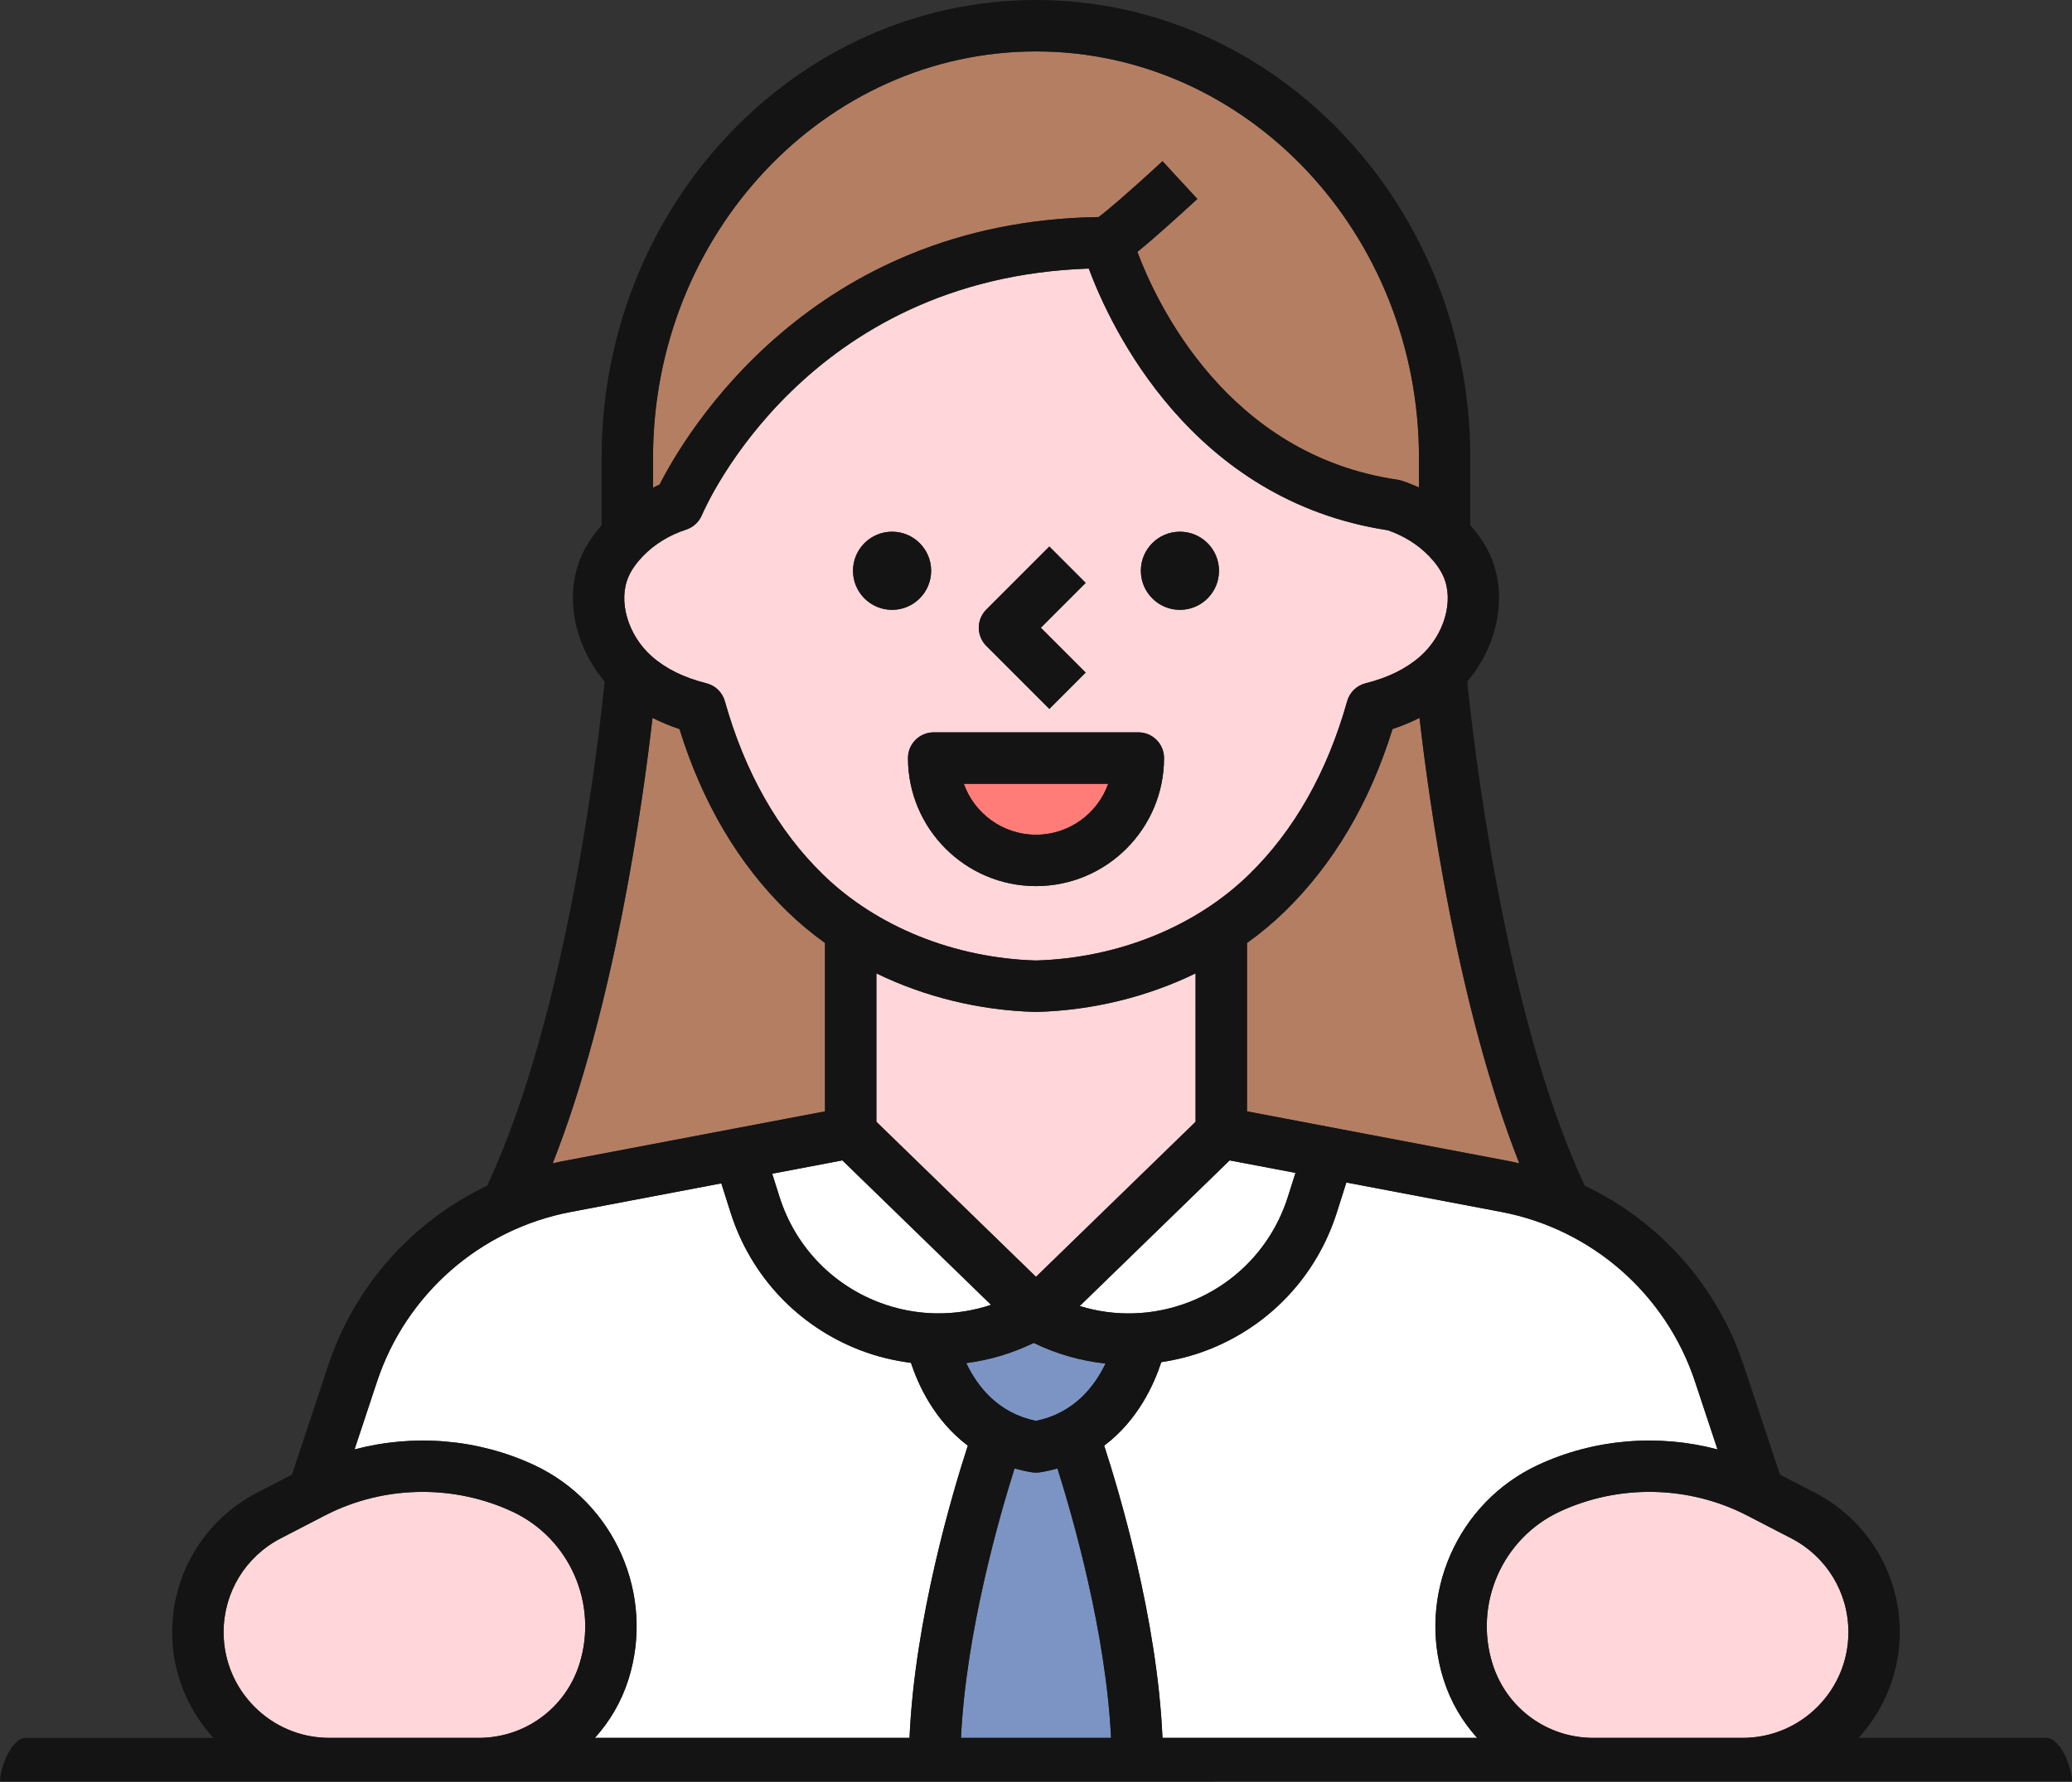 <?xml version="1.0" encoding="utf-8"?>
<!-- Generator: Adobe Illustrator 26.5.3, SVG Export Plug-In . SVG Version: 6.00 Build 0)  -->
<svg version="1.1" id="Layer_1" xmlns="http://www.w3.org/2000/svg" xmlns:xlink="http://www.w3.org/1999/xlink" x="0px" y="0px"
	 viewBox="0 0 686.68 590.44" style="enable-background:new 0 0 686.68 590.44;" xml:space="preserve">
<rect x="0" y="0" width="686.68" height="590.44" fill="#333333" stroke="none"/>
<style type="text/css">
	.st0{clip-path:url(#SVGID_00000054241889203446185260000002967349777517091224_);fill:#FFD6D9;}
	.st1{clip-path:url(#SVGID_00000054241889203446185260000002967349777517091224_);fill:#B47E63;}
	.st2{clip-path:url(#SVGID_00000054241889203446185260000002967349777517091224_);fill:#FFFFFF;}
	.st3{clip-path:url(#SVGID_00000054241889203446185260000002967349777517091224_);fill:#FF7C79;}
	.st4{clip-path:url(#SVGID_00000054241889203446185260000002967349777517091224_);fill:#7C94C3;}
	.st5{clip-path:url(#SVGID_00000054241889203446185260000002967349777517091224_);fill:#141414;}
</style>
<g>
	<defs>
		<rect id="SVGID_1_" width="686.68" height="590.44"/>
	</defs>
	<clipPath id="SVGID_00000070089568924709054670000010702645102784305286_">
		<use xlink:href="#SVGID_1_"  style="overflow:visible;"/>
	</clipPath>
	<path style="clip-path:url(#SVGID_00000070089568924709054670000010702645102784305286_);fill:#FFD6D9;" d="M516.86,500.96
		c-18.94,8.84-28.48,30.53-22.21,50.46c4.62,14.65,18.04,24.5,33.4,24.5h49.51c19.31,0,35.02-15.71,35.02-35.02
		c0-13.15-7.25-25.07-18.93-31.1l-14.64-7.57C559.74,492.26,536.51,491.78,516.86,500.96"/>
	<path style="clip-path:url(#SVGID_00000070089568924709054670000010702645102784305286_);fill:#B47E63;" d="M364.12,71.93
		c2.43-1.86,8.33-6.69,21.15-18.52l11.55,12.52c-6.55,6.04-14.28,13.01-19.88,17.56c6.35,16.92,29.78,67.26,86.21,75.49
		c0.47,0.07,0.94,0.18,1.4,0.33c1.96,0.64,3.86,1.39,5.71,2.24v-9.81c0-74.27-56.94-134.69-126.92-134.69
		c-69.98,0-126.92,60.42-126.92,134.69v9.87c0.73-0.33,1.43-0.71,2.17-1.01C227.08,143.88,268.64,73.29,364.12,71.93"/>
	<path style="clip-path:url(#SVGID_00000070089568924709054670000010702645102784305286_);fill:#FFFFFF;" d="M446.19,391.89
		l-3.14,9.9c-6.69,21.09-22.36,37.73-43.01,45.67c-4.96,1.91-10.05,3.18-15.18,3.96c-2.35,7.22-7.7,19.24-18.92,27.66
		c4.88,14.97,17.62,57.4,19.32,96.84h104.28c-4.94-5.45-8.8-11.99-11.13-19.38c-8.83-28.05,4.6-58.58,31.25-71.02
		c18.65-8.7,39.88-10.39,59.54-5.19l-7.47-22.52c-9.61-28.95-34.2-50.48-64.18-56.17L446.19,391.89z"/>
	<path style="clip-path:url(#SVGID_00000070089568924709054670000010702645102784305286_);fill:#FF7C79;" d="M343.34,276.62
		c11.02,0,20.42-7.05,23.93-16.88h-47.86C322.92,269.56,332.32,276.62,343.34,276.62"/>
	<path style="clip-path:url(#SVGID_00000070089568924709054670000010702645102784305286_);fill:#B47E63;" d="M461.5,241.6
		c-7.56,24.41-19.56,44.72-35.7,60.45c-3.88,3.77-8.07,7.27-12.53,10.46v55.8l87.45,16.6c0.94,0.18,1.86,0.43,2.79,0.63
		c-20.45-51.8-29.85-119.33-33.08-147.63C467.62,239.31,464.67,240.58,461.5,241.6"/>
	<path style="clip-path:url(#SVGID_00000070089568924709054670000010702645102784305286_);fill:#FFD6D9;" d="M343.34,335.35
		c-0.08,0-0.16,0-0.24,0c-18.6-0.51-36.67-5-52.66-12.77v49.18l52.89,51.38l52.89-51.38v-49.18c-15.99,7.77-34.06,12.26-52.66,12.77
		C343.5,335.35,343.42,335.35,343.34,335.35"/>
	<path style="clip-path:url(#SVGID_00000070089568924709054670000010702645102784305286_);fill:#7C94C3;" d="M368.21,575.92
		c-1.66-34.95-12.75-73.44-17.76-89.27c-1.84,0.51-3.76,0.94-5.78,1.26c-0.44,0.07-0.89,0.1-1.33,0.1c-0.45,0-0.89-0.03-1.33-0.1
		c-2.02-0.32-3.94-0.75-5.78-1.26c-5.01,15.83-16.1,54.32-17.76,89.27H368.21z"/>
	<path style="clip-path:url(#SVGID_00000070089568924709054670000010702645102784305286_);fill:#FFD6D9;" d="M234.08,226.43
		c2.97,0.74,5.32,3.01,6.15,5.96c6.62,23.54,17.58,42.87,32.55,57.45c17.76,17.3,43.47,27.67,70.57,28.47
		c27.1-0.8,52.81-11.17,70.57-28.47c14.97-14.59,25.92-33.92,32.55-57.46c0.83-2.95,3.17-5.22,6.15-5.96
		c7.37-1.83,13.45-4.83,18.07-8.91c8-7.07,11.29-18.49,7.65-26.55c-1-2.22-2.59-4.46-4.71-6.66c-3.66-3.8-8.38-6.75-13.68-8.58
		c-65.2-9.92-91.89-67.35-99.11-86.72C267.15,92.15,234,167.46,232.6,170.73c-0.96,2.27-2.87,4.02-5.21,4.78
		c-5.56,1.8-10.51,4.84-14.32,8.79c-2.12,2.2-3.71,4.45-4.71,6.66c-3.64,8.06-0.35,19.47,7.66,26.55
		C220.63,221.6,226.71,224.6,234.08,226.43 M391.04,176.2c7.15,0,12.95,5.8,12.95,12.95c0,7.15-5.8,12.95-12.95,12.95
		c-7.15,0-12.95-5.8-12.95-12.95C378.09,182,383.89,176.2,391.04,176.2 M326.88,202l20.88-20.88l12.04,12.05l-14.86,14.86
		l14.86,14.86l-12.04,12.05l-20.88-20.88c-1.6-1.6-2.5-3.76-2.5-6.02S325.28,203.6,326.88,202 M377.26,242.7
		c4.7,0,8.52,3.81,8.52,8.52c0,23.4-19.04,42.43-42.43,42.43c-23.4,0-42.43-19.04-42.43-42.43c0-4.7,3.81-8.52,8.52-8.52H377.26z
		 M295.64,176.2c7.15,0,12.95,5.8,12.95,12.95c0,7.15-5.8,12.95-12.95,12.95c-7.15,0-12.95-5.8-12.95-12.95
		C282.69,182,288.49,176.2,295.64,176.2"/>
	<path style="clip-path:url(#SVGID_00000070089568924709054670000010702645102784305286_);fill:#FFD6D9;" d="M109.12,575.92h49.51
		c15.36,0,28.79-9.84,33.4-24.5c0,0,0,0,0,0c6.28-19.93-3.27-41.63-22.2-50.46c-9.38-4.38-19.58-6.56-29.77-6.56
		c-11.16,0-22.31,2.62-32.39,7.83l-14.64,7.57c-11.68,6.04-18.93,17.96-18.93,31.1C74.1,560.21,89.81,575.92,109.12,575.92"/>
	<path style="clip-path:url(#SVGID_00000070089568924709054670000010702645102784305286_);fill:#B47E63;" d="M273.41,368.3v-55.8
		c-4.46-3.19-8.65-6.68-12.53-10.46c-16.14-15.72-28.14-36.04-35.7-60.44c-3.18-1.02-6.12-2.29-8.94-3.7
		c-3.23,28.3-12.63,95.83-33.08,147.64c0.93-0.21,1.85-0.45,2.79-0.63L273.41,368.3z"/>
	<path style="clip-path:url(#SVGID_00000070089568924709054670000010702645102784305286_);fill:#FFFFFF;" d="M177.03,485.52
		c26.65,12.44,40.09,42.97,31.25,71.02l0,0c-2.33,7.39-6.19,13.93-11.13,19.38h104.28c1.7-39.44,14.45-81.87,19.32-96.84
		c-11.1-8.34-16.46-20.2-18.85-27.44c-5.67-0.73-11.3-2.08-16.78-4.18c-20.65-7.94-36.33-24.58-43.01-45.67l-3.05-9.63l-49.91,9.48
		c-29.97,5.69-54.56,27.21-64.18,56.17l-7.47,22.52C137.15,475.13,158.39,476.82,177.03,485.52"/>
	<path style="clip-path:url(#SVGID_00000070089568924709054670000010702645102784305286_);fill:#7C94C3;" d="M343.34,470.85
		c12.76-2.55,19.56-11.7,23.04-18.98c-8.19-0.88-16.23-3.15-23.8-6.83c-7.12,3.46-14.66,5.7-22.35,6.68
		C323.69,459.02,330.49,468.28,343.34,470.85"/>
	<path style="clip-path:url(#SVGID_00000070089568924709054670000010702645102784305286_);fill:#FFFFFF;" d="M393.92,431.56
		c15.79-6.07,27.77-18.79,32.89-34.92l2.52-7.95l-21.82-4.14l-49.68,48.26C369.54,436.42,382.18,436.07,393.92,431.56"/>
	<path style="clip-path:url(#SVGID_00000070089568924709054670000010702645102784305286_);fill:#FFFFFF;" d="M255.91,388.96
		l2.43,7.68c5.11,16.12,17.1,28.85,32.89,34.92c12.12,4.66,25.19,4.86,37.22,0.86l-49.28-47.87L255.91,388.96z"/>
	<path style="clip-path:url(#SVGID_00000070089568924709054670000010702645102784305286_);fill:#141414;" d="M686.68,590.44
		c0-4.71-3.81-14.52-8.52-14.52h-62.21c8.45-9.26,13.65-21.53,13.65-35.02c0-19.54-10.78-37.26-28.14-46.24l-11.56-5.98
		l-12.03-36.24c-8.8-26.51-28.06-47.81-52.65-59.5c-27.02-57.5-37.28-150.32-38.95-167.11c10.24-12.01,13.49-28.76,7.56-41.88
		c-1.55-3.43-3.77-6.74-6.55-9.89v-22.34C487.3,68.06,422.72,0,343.34,0c-79.38,0-143.96,68.06-143.96,151.73v22.34
		c-2.78,3.15-5.01,6.46-6.56,9.89c-5.92,13.12-2.67,29.88,7.57,41.88c-1.67,16.79-11.93,109.61-38.95,167.11
		c-24.59,11.69-43.85,32.99-52.65,59.5l-12.03,36.24l-11.56,5.98c-17.36,8.98-28.14,26.7-28.14,46.24c0,13.49,5.2,25.76,13.65,35.02
		H8.52c-4.7,0-8.52,9.81-8.52,14.52 M579.01,502.22l14.64,7.57c11.68,6.04,18.93,17.96,18.93,31.11c0,19.31-15.71,35.02-35.02,35.02
		h-49.51c-15.36,0-28.79-9.85-33.4-24.5c-6.28-19.93,3.27-41.63,22.21-50.46C536.51,491.78,559.74,492.26,579.01,502.22
		 M561.72,457.81l7.47,22.51c-19.66-5.19-40.89-3.51-59.54,5.19c-26.65,12.44-40.09,42.97-31.25,71.02
		c2.33,7.39,6.19,13.93,11.13,19.38H385.26c-1.7-39.44-14.44-81.87-19.32-96.84c11.22-8.42,16.57-20.44,18.92-27.67
		c5.13-0.78,10.22-2.05,15.18-3.96c20.65-7.93,36.33-24.58,43.01-45.67l3.14-9.9l51.36,9.75
		C527.52,407.33,552.11,428.86,561.72,457.81 M396.23,371.75l-52.89,51.38l-52.89-51.38v-49.18c15.99,7.77,34.06,12.26,52.66,12.77
		c0.08,0,0.16,0,0.23,0c0.08,0,0.16,0,0.23,0c18.6-0.51,36.67-5,52.66-12.77V371.75z M407.51,384.55l21.82,4.14l-2.52,7.95
		c-5.11,16.12-17.1,28.85-32.89,34.92c-11.74,4.51-24.38,4.87-36.09,1.25L407.51,384.55z M328.45,432.42
		c-12.03,4-25.1,3.8-37.22-0.86c-15.79-6.07-27.77-18.79-32.89-34.92l-2.43-7.68l23.26-4.42L328.45,432.42z M342.58,445.04
		c7.57,3.68,15.62,5.95,23.8,6.83c-3.48,7.28-10.28,16.43-23.04,18.98c-12.85-2.57-19.65-11.83-23.11-19.13
		C327.91,450.74,335.45,448.5,342.58,445.04 M336.23,486.65c1.84,0.51,3.76,0.94,5.78,1.26c0.44,0.07,0.89,0.1,1.33,0.1
		c0.45,0,0.89-0.03,1.33-0.1c2.02-0.32,3.94-0.75,5.78-1.26c5.01,15.83,16.1,54.32,17.76,89.27h-49.73
		C320.13,540.97,331.22,502.48,336.23,486.65 M503.51,385.53c-0.93-0.21-1.85-0.45-2.79-0.63l-87.45-16.61v-55.8
		c4.46-3.19,8.65-6.68,12.53-10.46c16.14-15.72,28.14-36.04,35.7-60.44c3.18-1.02,6.12-2.29,8.94-3.7
		C473.67,266.2,483.06,333.73,503.51,385.53 M216.42,151.73c0-74.27,56.94-134.69,126.92-134.69c69.99,0,126.92,60.42,126.92,134.69
		v9.81c-1.85-0.84-3.75-1.6-5.71-2.24c-0.45-0.15-0.92-0.26-1.4-0.33c-56.43-8.23-79.86-58.56-86.21-75.49
		c5.59-4.54,13.32-11.51,19.88-17.55l-11.55-12.52c-12.81,11.82-18.72,16.66-21.15,18.52c-95.48,1.36-137.04,71.95-145.53,88.66
		c-0.74,0.3-1.44,0.67-2.17,1.01V151.73z M208.36,190.96c1-2.22,2.59-4.46,4.71-6.66c3.81-3.95,8.76-6.99,14.32-8.79
		c2.34-0.76,4.25-2.51,5.21-4.78C234,167.46,267.15,92.15,360.82,89c7.22,19.36,33.91,76.8,99.11,86.72
		c5.3,1.83,10.02,4.78,13.68,8.58c2.13,2.2,3.71,4.44,4.71,6.66c3.64,8.06,0.35,19.48-7.65,26.55c-4.62,4.08-10.7,7.08-18.07,8.91
		c-2.97,0.74-5.32,3.01-6.14,5.96c-6.63,23.54-17.58,42.87-32.55,57.45c-17.76,17.3-43.47,27.67-70.57,28.47
		c-27.1-0.8-52.81-11.17-70.57-28.47c-14.97-14.58-25.92-33.91-32.55-57.45c-0.83-2.95-3.18-5.22-6.15-5.96
		c-7.37-1.83-13.45-4.83-18.07-8.91C208.01,210.44,204.72,199.02,208.36,190.96 M216.25,237.9c2.81,1.4,5.76,2.68,8.94,3.7
		c7.57,24.4,19.56,44.72,35.7,60.44c3.88,3.77,8.07,7.27,12.53,10.46v55.8l-87.45,16.61c-0.94,0.18-1.86,0.42-2.79,0.63
		C203.62,333.73,213.02,266.2,216.25,237.9 M124.96,457.81c9.61-28.96,34.2-50.48,64.18-56.17l49.91-9.48l3.05,9.63
		c6.69,21.09,22.37,37.73,43.01,45.67c5.48,2.11,11.11,3.45,16.78,4.18c2.39,7.25,7.75,19.11,18.85,27.44
		c-4.88,14.97-17.62,57.4-19.32,96.84H197.15c4.94-5.45,8.8-11.99,11.13-19.38l0,0c8.84-28.05-4.6-58.58-31.25-71.02
		c-18.65-8.7-39.88-10.39-59.54-5.19L124.96,457.81z M93.03,509.8l14.64-7.57c10.07-5.21,21.22-7.83,32.39-7.83
		c10.19,0,20.39,2.18,29.77,6.56c18.94,8.84,28.48,30.53,22.2,50.46c0,0,0,0,0,0c-4.62,14.65-18.04,24.5-33.4,24.5h-49.51
		c-19.31,0-35.02-15.71-35.02-35.02C74.1,527.75,81.36,515.83,93.03,509.8"/>
	<path style="clip-path:url(#SVGID_00000070089568924709054670000010702645102784305286_);fill:#141414;" d="M347.76,234.92
		l12.04-12.04l-14.86-14.86l14.86-14.86l-12.04-12.05L326.88,202c-1.6,1.6-2.5,3.76-2.5,6.02c0,2.26,0.9,4.42,2.5,6.02
		L347.76,234.92z"/>
	<path style="clip-path:url(#SVGID_00000070089568924709054670000010702645102784305286_);fill:#141414;" d="M295.64,202.1
		c7.15,0,12.95-5.8,12.95-12.95c0-7.15-5.8-12.95-12.95-12.95c-7.15,0-12.95,5.8-12.95,12.95
		C282.69,196.3,288.49,202.1,295.64,202.1"/>
	<path style="clip-path:url(#SVGID_00000070089568924709054670000010702645102784305286_);fill:#141414;" d="M391.04,202.1
		c7.15,0,12.95-5.8,12.95-12.95c0-7.15-5.8-12.95-12.95-12.95c-7.15,0-12.95,5.8-12.95,12.95
		C378.09,196.3,383.89,202.1,391.04,202.1"/>
	<path style="clip-path:url(#SVGID_00000070089568924709054670000010702645102784305286_);fill:#141414;" d="M300.91,251.22
		c0,23.4,19.03,42.43,42.43,42.43c23.4,0,42.43-19.04,42.43-42.43c0-4.71-3.81-8.52-8.52-8.52h-67.83
		C304.72,242.7,300.91,246.51,300.91,251.22 M367.27,259.74c-3.51,9.83-12.91,16.88-23.93,16.88c-11.02,0-20.42-7.05-23.93-16.88
		H367.27z"/>
</g>
</svg>
